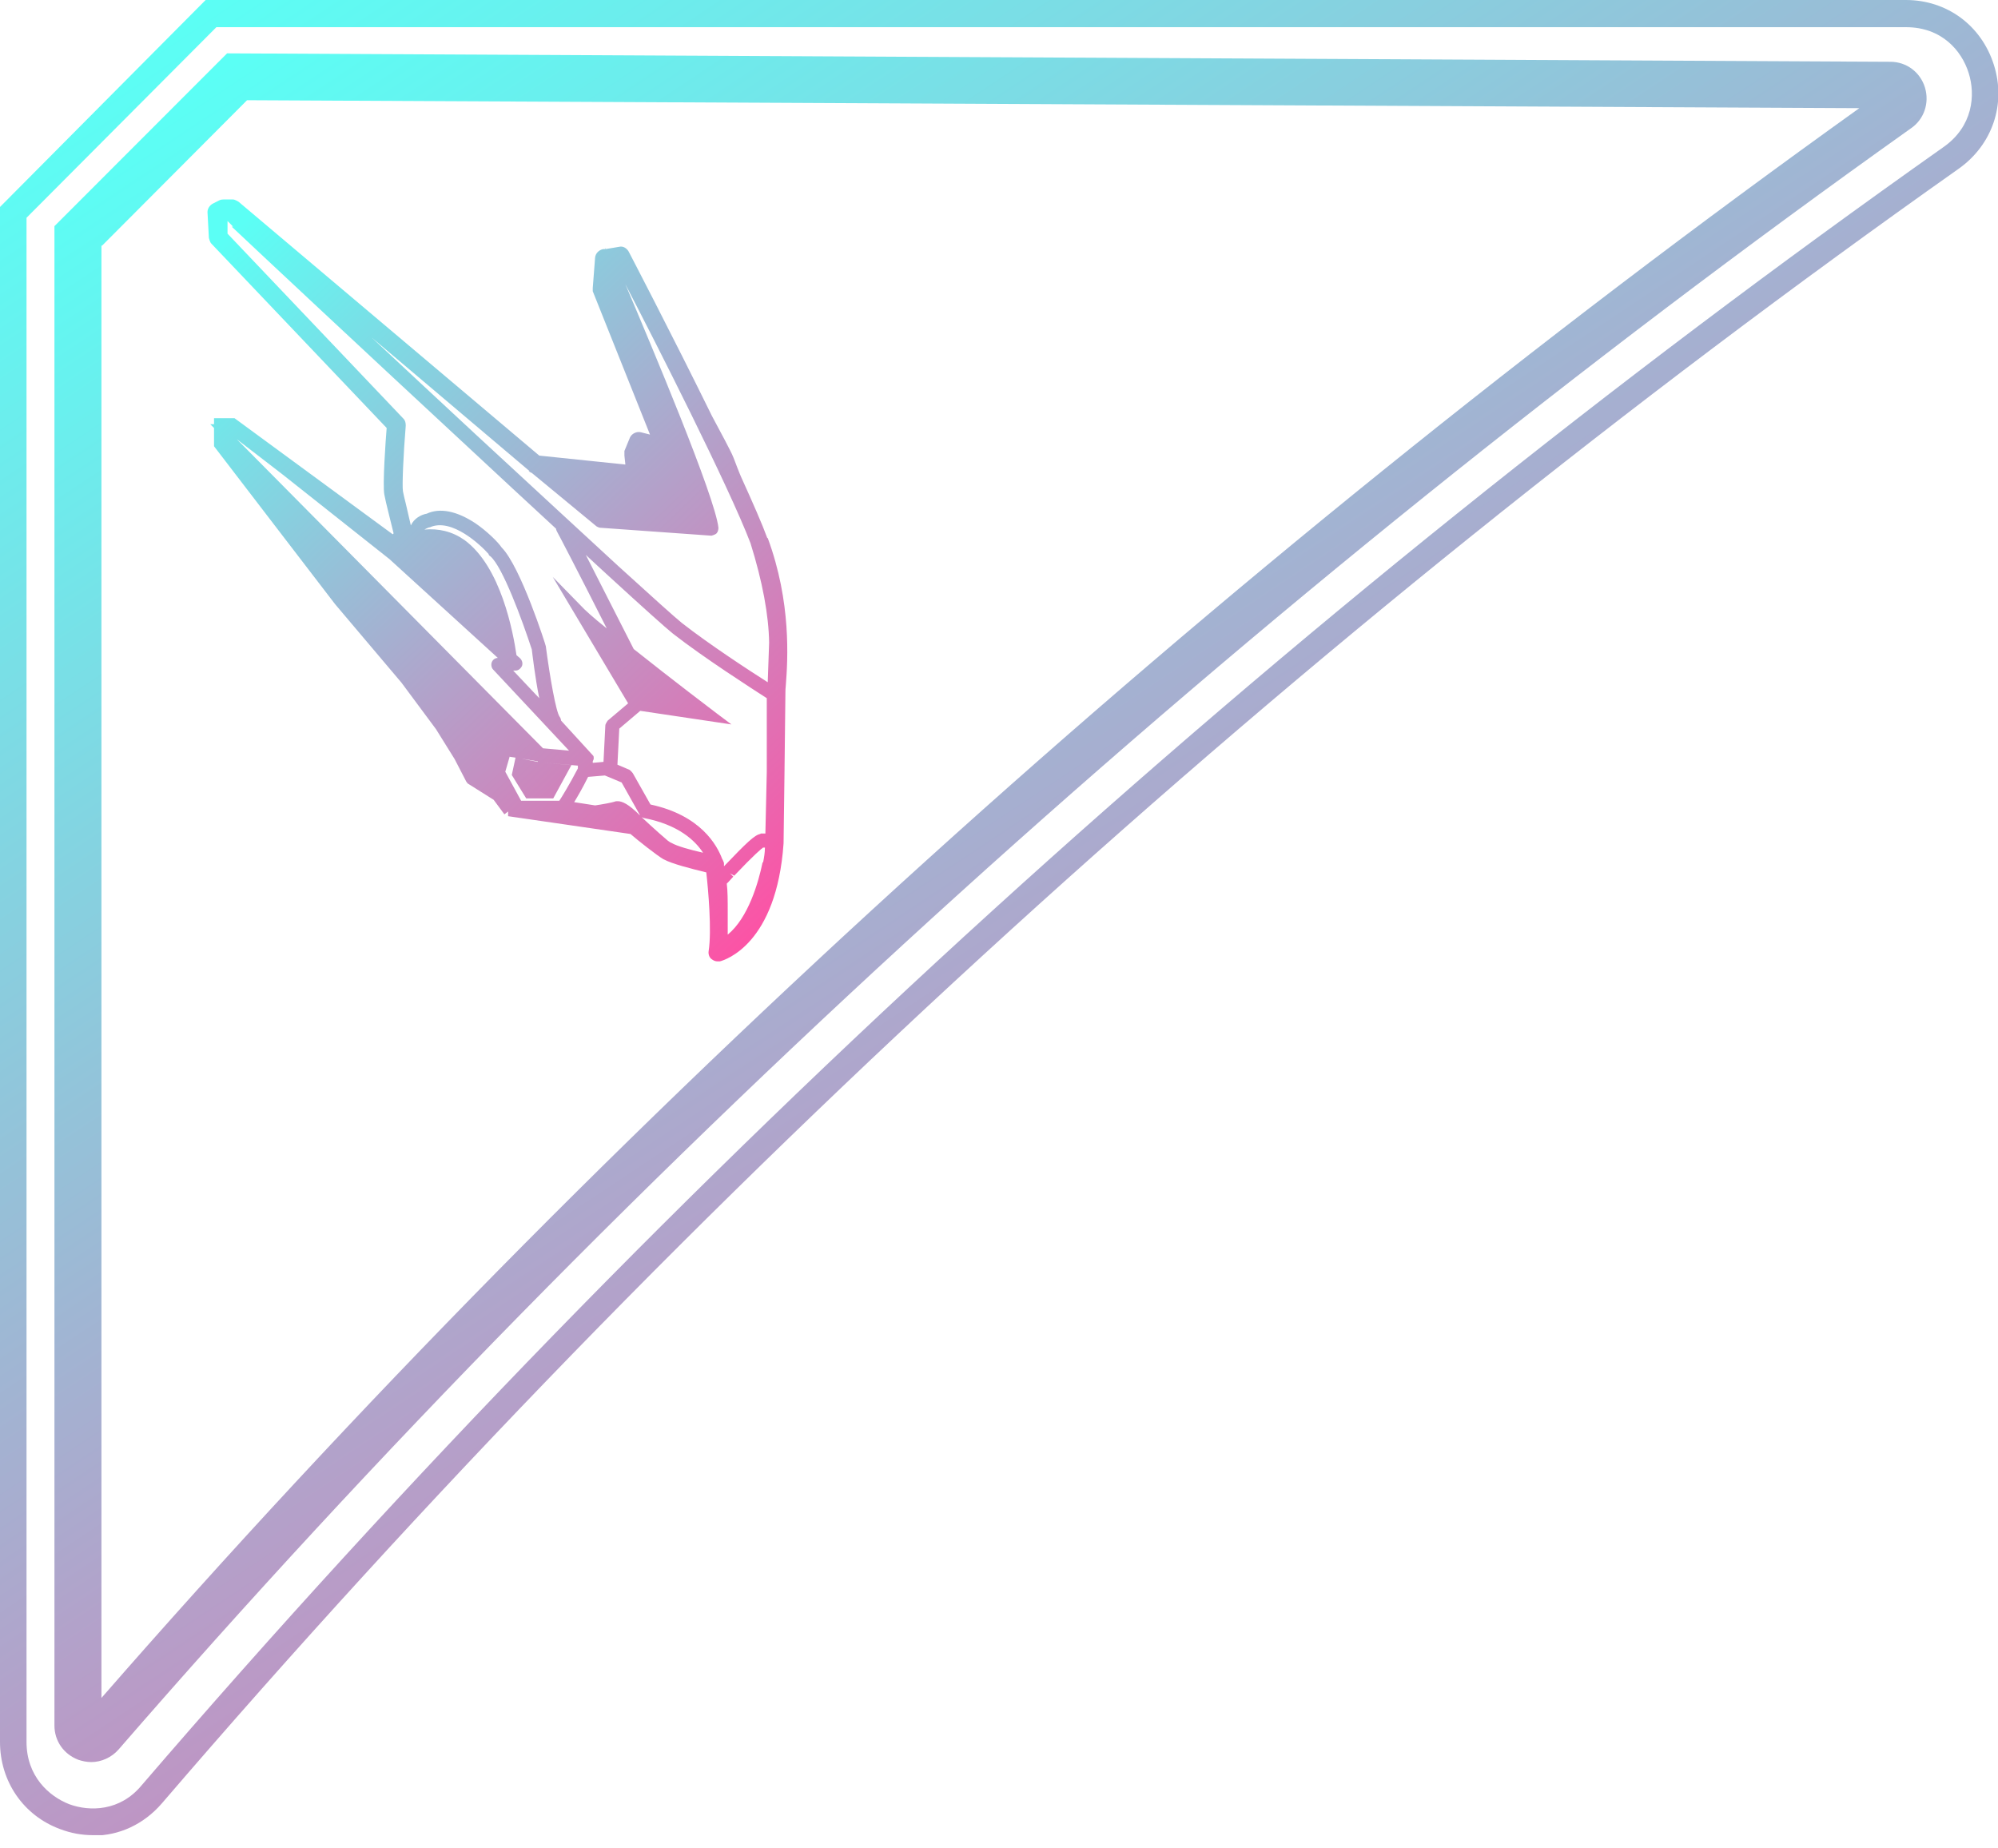 <svg width="40" height="37" viewBox="0 0 40 37" fill="none" xmlns="http://www.w3.org/2000/svg">
<g clip-path="url(#clip0_650_71)">
<path d="M1.863 36.735C1.639 36.735 1.425 36.697 1.202 36.613C0.466 36.341 0 35.657 0 34.869V4.143L4.117 0H38.156C38.975 0 39.665 0.506 39.916 1.294C40.168 2.081 39.888 2.896 39.218 3.374C25.943 12.748 13.833 23.762 3.242 36.097C2.878 36.519 2.385 36.744 1.872 36.744M0.531 4.359V34.869C0.531 35.554 0.978 35.957 1.388 36.116C1.798 36.266 2.403 36.257 2.832 35.741C13.461 23.378 25.599 12.345 38.91 2.943C39.497 2.531 39.553 1.903 39.413 1.462C39.273 1.012 38.873 0.544 38.156 0.544H4.332L0.531 4.359Z" fill="url(#paint0_linear_650_71)"/>
<path d="M15.361 10.77C15.258 10.489 15.081 10.086 14.839 9.552L14.811 9.486C14.774 9.402 14.746 9.317 14.709 9.224C14.69 9.177 14.681 9.149 14.671 9.13C14.643 9.055 14.429 8.652 14.252 8.324C13.451 6.693 12.585 5.034 12.585 5.034C12.547 4.968 12.473 4.921 12.398 4.94L12.119 4.987V4.959L12.11 4.987H12.072C11.989 5.005 11.923 5.071 11.914 5.155L11.867 5.765V5.83L13.013 8.699L12.827 8.652C12.743 8.633 12.65 8.68 12.613 8.755L12.501 9.027V9.12L12.52 9.299L10.796 9.12L4.778 4.04C4.778 4.04 4.704 3.993 4.667 3.993H4.471C4.471 3.993 4.415 3.993 4.387 4.012L4.257 4.078C4.192 4.115 4.154 4.181 4.154 4.246L4.182 4.762C4.182 4.762 4.201 4.846 4.229 4.874L7.741 8.567C7.722 8.792 7.657 9.702 7.694 9.898C7.722 10.058 7.834 10.48 7.88 10.677L7.862 10.695L4.695 8.371H4.285V8.492H4.21L4.285 8.567V8.933L6.707 12.092L8.039 13.667L8.728 14.595L9.101 15.194L9.334 15.644L9.362 15.682L9.883 16.01L10.098 16.301L10.172 16.244V16.338L12.622 16.694C12.762 16.816 13.153 17.125 13.283 17.2C13.46 17.294 13.833 17.388 14.14 17.463C14.178 17.8 14.252 18.625 14.187 19.038C14.178 19.094 14.196 19.16 14.243 19.197C14.28 19.225 14.317 19.244 14.364 19.244C14.383 19.244 14.392 19.244 14.411 19.244C14.522 19.216 15.547 18.897 15.687 16.882C15.687 16.863 15.724 14.145 15.724 13.873C15.724 13.835 15.724 13.779 15.733 13.704C15.771 13.207 15.845 12.054 15.37 10.77M5.654 9.495L7.797 11.192L9.967 13.17C9.911 13.17 9.865 13.207 9.846 13.254C9.827 13.301 9.837 13.367 9.874 13.404L11.392 15.026L10.871 14.979L4.741 8.792L5.654 9.495ZM10.582 9.43C10.582 9.43 10.619 9.458 10.647 9.467L11.942 10.536C11.942 10.536 11.989 10.564 12.016 10.564L14.243 10.723C14.243 10.723 14.317 10.705 14.345 10.677C14.373 10.648 14.383 10.601 14.383 10.564C14.317 9.945 13.041 6.918 12.52 5.69C13.116 6.833 14.588 9.73 15.025 10.873C15.268 11.651 15.389 12.317 15.398 12.861L15.37 13.657C15.016 13.432 14.196 12.898 13.647 12.467C13.507 12.354 13.06 11.951 12.38 11.333C11.616 10.63 10.601 9.692 9.557 8.727C8.84 8.061 8.113 7.386 7.443 6.758L10.601 9.43H10.582ZM8.477 10.611C8.477 10.611 8.57 10.555 8.607 10.555C9.045 10.358 9.632 10.92 9.781 11.089C9.781 11.108 9.799 11.126 9.818 11.136C10.06 11.342 10.451 12.401 10.647 13.001C10.656 13.076 10.712 13.563 10.796 13.976L10.274 13.423H10.321C10.377 13.423 10.424 13.385 10.451 13.329C10.47 13.273 10.451 13.217 10.414 13.179L10.34 13.114C10.274 12.664 10.032 11.342 9.296 10.808C9.054 10.639 8.784 10.573 8.486 10.601M4.639 4.537C5.235 5.099 7.34 7.068 9.352 8.933C9.967 9.505 10.582 10.077 11.132 10.583C11.132 10.601 11.141 10.62 11.15 10.639C11.178 10.686 11.569 11.436 12.147 12.579C11.877 12.364 11.7 12.204 11.625 12.12L11.066 11.548L12.575 14.079L12.165 14.426C12.165 14.426 12.119 14.492 12.119 14.52L12.082 15.251L11.867 15.27V15.241L11.886 15.194V15.166C11.886 15.166 11.886 15.138 11.877 15.129L11.234 14.426C11.234 14.426 11.225 14.37 11.206 14.351C11.132 14.257 11.01 13.563 10.927 12.935C10.927 12.917 10.424 11.342 10.042 10.958C9.967 10.845 9.734 10.62 9.511 10.47C9.138 10.226 8.803 10.161 8.542 10.283C8.43 10.302 8.29 10.377 8.225 10.517L8.123 10.077C8.095 9.973 8.076 9.88 8.067 9.833C8.048 9.73 8.076 9.083 8.123 8.521C8.123 8.464 8.113 8.417 8.076 8.38L4.555 4.677V4.424L4.667 4.537H4.639ZM10.768 15.251L10.433 15.185L10.768 15.241V15.251ZM11.774 15.551L12.11 15.523L12.445 15.663L12.808 16.31C12.808 16.31 12.808 16.31 12.808 16.319C12.585 16.094 12.454 16.038 12.37 16.038C12.342 16.038 12.324 16.038 12.305 16.047C12.249 16.066 12.044 16.104 11.914 16.122L11.495 16.057C11.569 15.935 11.662 15.776 11.774 15.551ZM12.892 16.375C13.581 16.507 13.917 16.826 14.075 17.069C13.824 17.013 13.553 16.938 13.442 16.872C13.414 16.863 13.395 16.844 13.367 16.826C13.134 16.629 12.845 16.357 12.845 16.357C12.864 16.366 12.883 16.375 12.901 16.375M15.221 16.694C15.109 16.713 14.951 16.863 14.494 17.341C14.494 17.341 14.494 17.332 14.494 17.322V17.275C14.494 17.275 14.476 17.219 14.457 17.191C14.355 16.919 14.028 16.319 13.023 16.104L12.668 15.476C12.668 15.476 12.631 15.429 12.603 15.41L12.361 15.307L12.398 14.585L12.818 14.229L14.643 14.501L14.355 14.285C14.355 14.285 13.451 13.601 12.687 12.992C12.464 12.551 12.026 11.698 11.728 11.108C11.886 11.258 12.044 11.398 12.184 11.529C12.901 12.186 13.33 12.57 13.47 12.682C14.094 13.17 15.062 13.789 15.351 13.976V15.448L15.323 16.685C15.295 16.685 15.258 16.685 15.23 16.685M10.2 15.148L10.321 15.166L10.246 15.513L10.535 15.982H11.076L11.439 15.316L10.815 15.26L11.569 15.326V15.382C11.402 15.701 11.243 15.963 11.197 16.029C11.104 16.029 10.777 16.029 10.433 16.029L10.116 15.448L10.2 15.157V15.148ZM15.268 17.257C15.184 17.669 14.979 18.372 14.569 18.709C14.569 18.578 14.569 18.428 14.569 18.26C14.569 18.025 14.569 17.838 14.55 17.688C14.569 17.669 14.597 17.641 14.681 17.547L14.615 17.482L14.699 17.529C15.109 17.097 15.249 16.985 15.277 16.966C15.286 16.966 15.305 16.966 15.314 16.966C15.314 17.069 15.295 17.172 15.277 17.266" fill="url(#paint1_linear_650_71)"/>
<path d="M1.826 35.272C1.742 35.272 1.649 35.254 1.565 35.225C1.276 35.113 1.09 34.85 1.09 34.541V4.527L4.546 1.068L37.848 1.237C38.165 1.237 38.444 1.443 38.538 1.753C38.631 2.062 38.519 2.39 38.258 2.568C25.049 11.96 12.632 23.19 2.375 35.019C2.236 35.178 2.031 35.272 1.826 35.272ZM2.031 4.911V33.988C12.129 22.412 24.285 11.426 37.224 2.165L4.946 2.006L2.04 4.921L2.031 4.911Z" fill="url(#paint2_linear_650_71)"/>
</g>
<defs>
<linearGradient id="paint0_linear_650_71" x1="4.001" y1="-1.32586e-06" x2="31.34" y2="40.986" gradientUnits="userSpaceOnUse">
<stop stop-color="#5BFFF5"/>
<stop offset="1" stop-color="#FF50A4"/>
</linearGradient>
<linearGradient id="paint1_linear_650_71" x1="5.315" y1="3.993" x2="17.592" y2="16.858" gradientUnits="userSpaceOnUse">
<stop stop-color="#5BFFF5"/>
<stop offset="1" stop-color="#FF50A4"/>
</linearGradient>
<linearGradient id="paint2_linear_650_71" x1="4.838" y1="1.068" x2="30.224" y2="39.37" gradientUnits="userSpaceOnUse">
<stop stop-color="#5BFFF5"/>
<stop offset="1" stop-color="#FF50A4"/>
</linearGradient>
<clipPath id="clip0_650_71">
<rect width="40" height="36.735" fill="white"/>
</clipPath>
</defs>
</svg>
